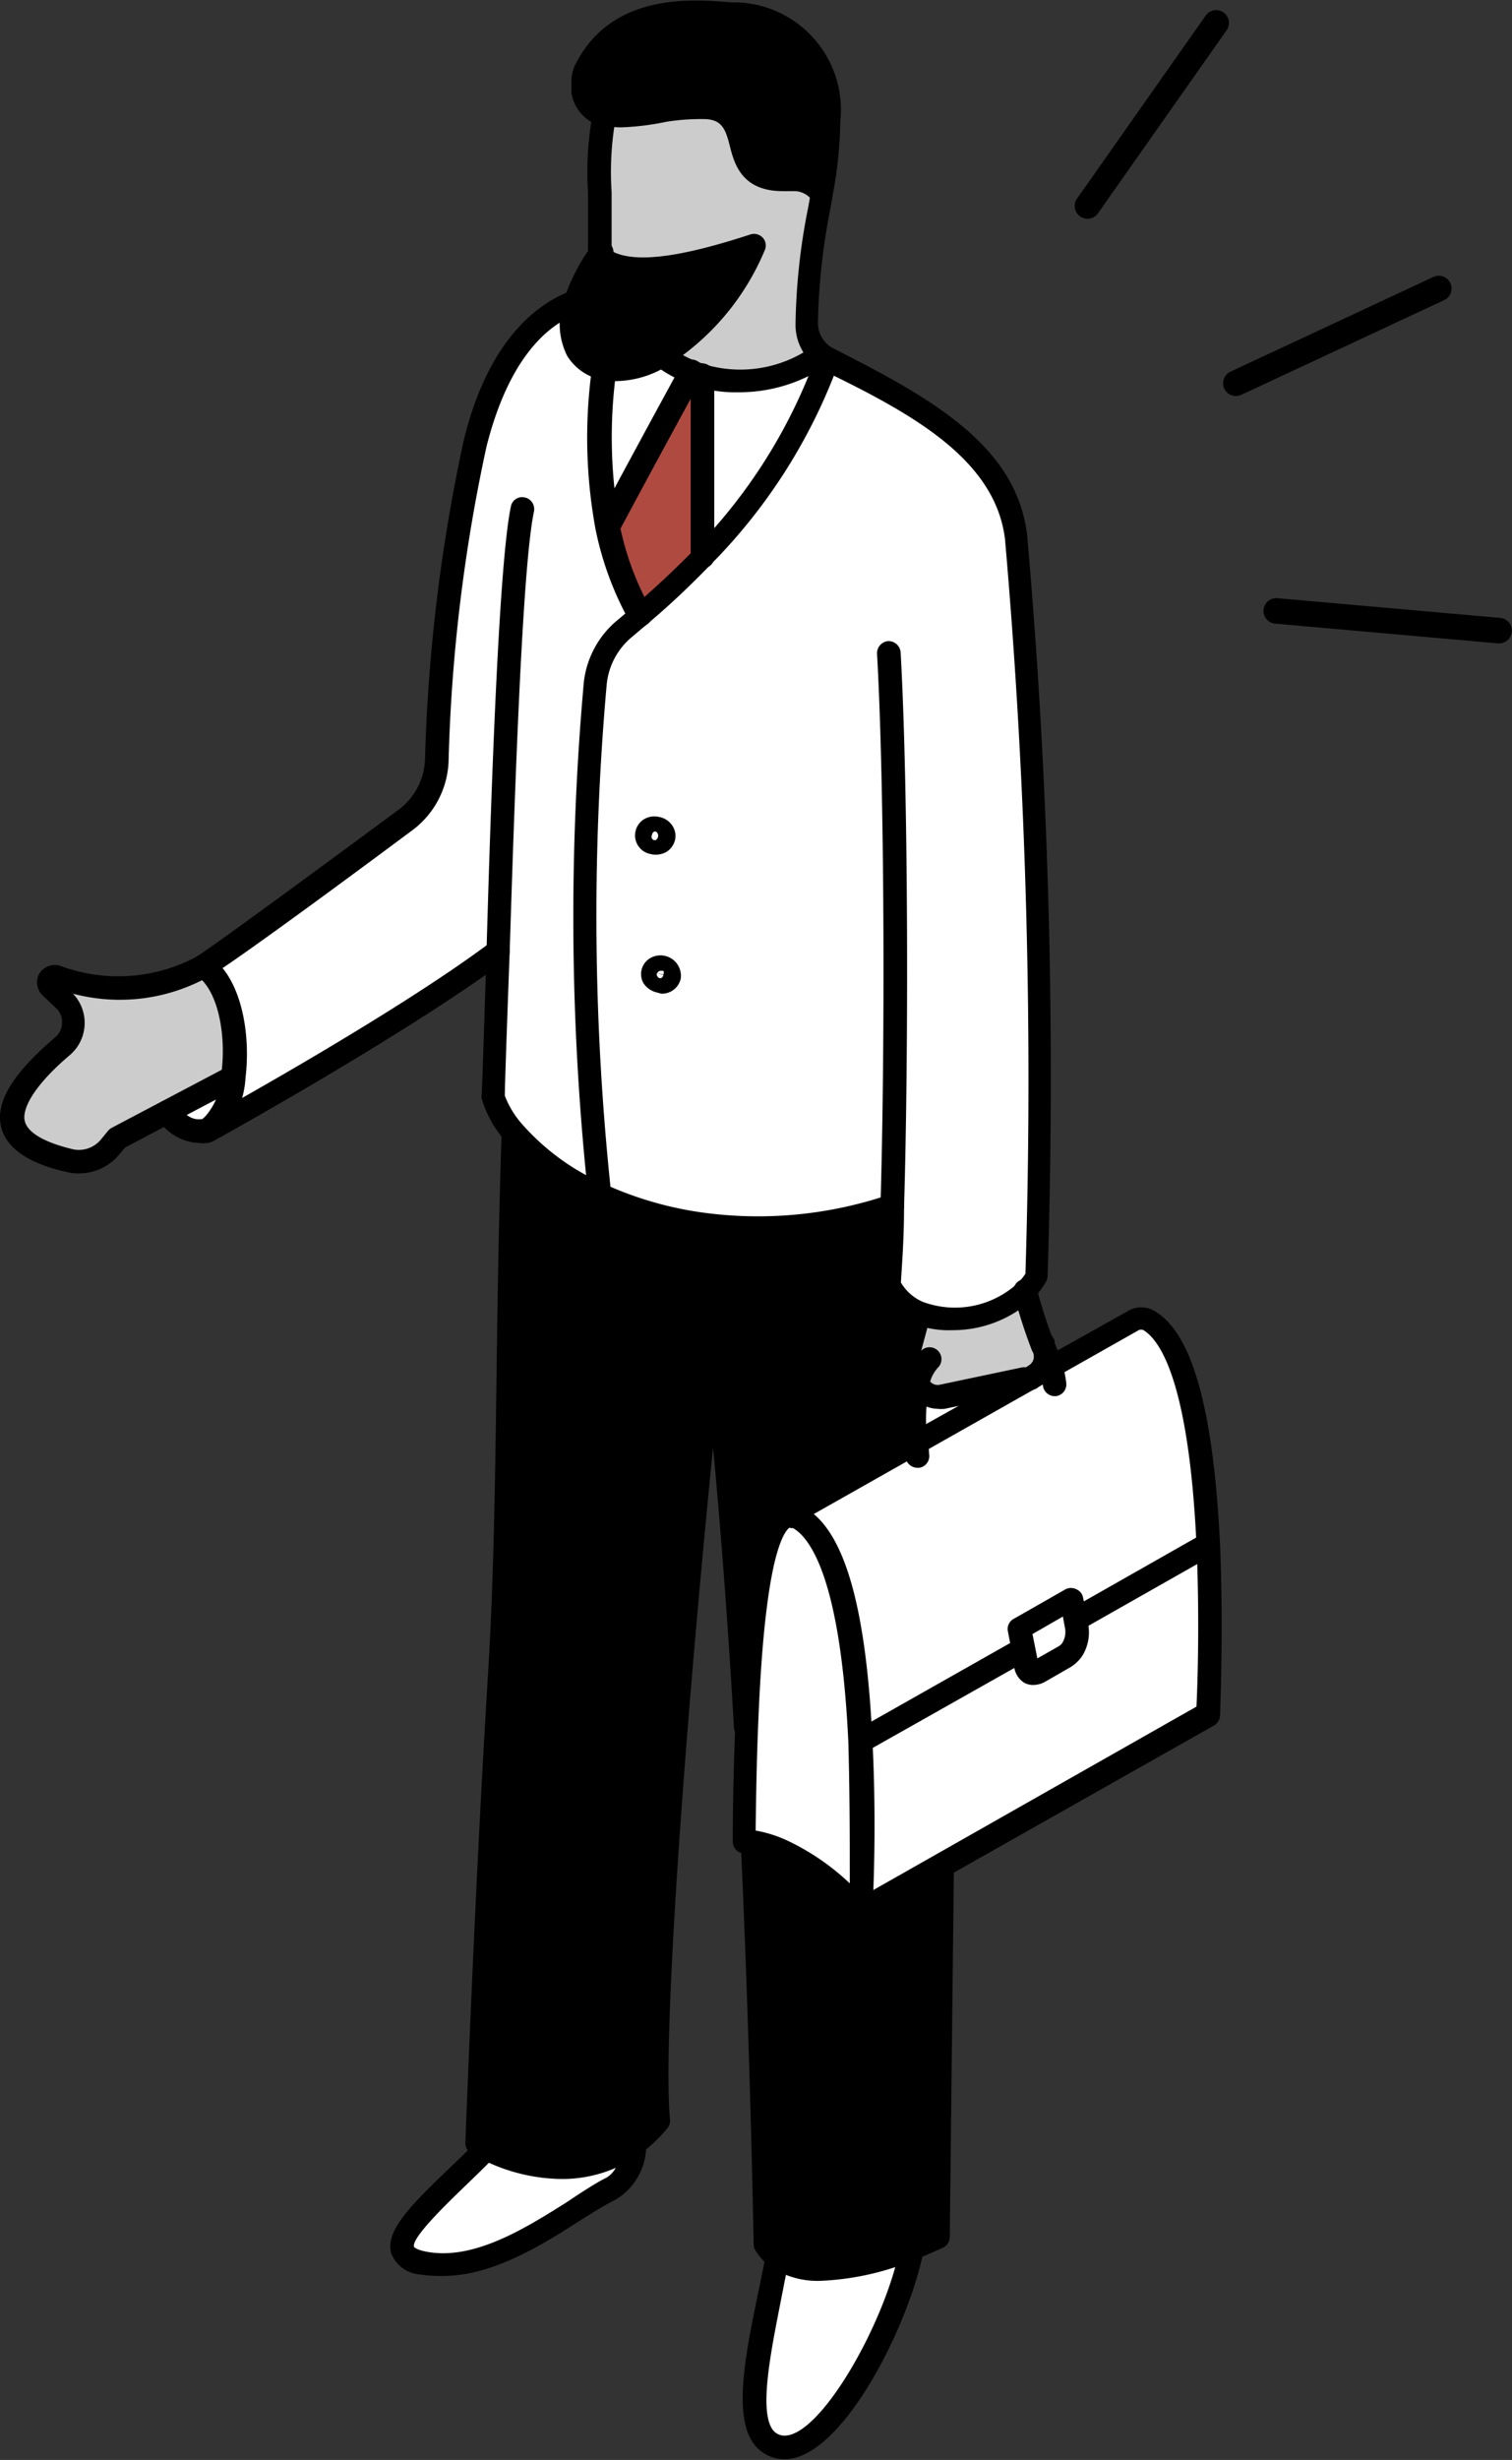<svg xmlns="http://www.w3.org/2000/svg" viewBox="0 0 62.15 101.03"><rect x="0" y="0" width="62.15" height="101.03" fill="#333333" stroke="none"/><defs><style>.cls-1{fill:#fff;}.cls-2{fill:#ccc;}.cls-3{fill:#af4a41;}.cls-4{fill:none;stroke:#000;stroke-linecap:round;stroke-linejoin:round;stroke-width:1.05px;}</style></defs><g id="レイヤー_2" data-name="レイヤー 2"><g id="レイヤー_10" data-name="レイヤー 10"><g id="man"><path class="cls-1" d="M44.25,66.77a1.26,1.26,0,0,1-.17,1,1.06,1.06,0,0,1-.31.32l-1.08.61c-.29.17-.53,0-.52-.41l-.27-1.38L44,65.67Z"/><path class="cls-1" d="M43.18,56.11l3.41-1.92a.59.59,0,0,1,.61,0c1.63.92,2.25,5,2.45,9.2L44.2,66.5,44,65.67,41.9,66.88l.16.83-6.7,3.79c-.2-4.13-.85-8.21-2.53-9.16a.57.57,0,0,0-.6,0Z"/><path class="cls-1" d="M42.9,55.33a6.91,6.91,0,0,1,.28.78l-.7.4a1,1,0,0,0,.36-.36A1,1,0,0,0,42.9,55.33Z"/><path class="cls-2" d="M37.71,56.83l-.17-.3a1.63,1.63,0,0,1-.17-1.24l.37-1.37a4.28,4.28,0,0,0,4.42-.86,20.67,20.67,0,0,0,.71,2.21l0,.06a1,1,0,0,1-.06.82,1,1,0,0,1-.36.36l-.11.06-.22.07-3.42.72a.89.89,0,0,1-.95-.41Z"/><path class="cls-1" d="M36.68,49.57a17.42,17.42,0,0,1-7.86.75,14.92,14.92,0,0,1-4.13-1.19C23.75,38.64,24,32.21,24.5,28a3.36,3.36,0,0,1,1.19-2.22l.63-.54c1-.85,1.83-1.65,2.55-2.39A22.73,22.73,0,0,0,34,14.77l0,0c3.9,1.88,7.33,3.84,7.75,7.3a253.29,253.29,0,0,1,.83,30.38,2.85,2.85,0,0,1-.46.59,4.28,4.28,0,0,1-4.42.86,2.46,2.46,0,0,1-1.21-1.13C36.59,52,36.64,50.88,36.68,49.57Zm-9.17-9.51a.35.35,0,0,0-.68-.14.33.33,0,0,0,.28.36A.32.32,0,0,0,27.51,40.06Zm-.24-5.67A.33.33,0,0,0,27,34a.33.33,0,0,0-.4.22.33.33,0,0,0,.28.37A.32.32,0,0,0,27.27,34.39Z"/><path class="cls-1" d="M42.37,56.57l-4.73,2.68a7.72,7.72,0,0,1,.07-2.42l.07.12a.89.89,0,0,0,.95.41l3.42-.72Z"/><path class="cls-1" d="M42.17,68.26c0,.39.23.58.52.41l1.08-.61a1.06,1.06,0,0,0,.31-.32,1.26,1.26,0,0,0,.17-1l0-.27,5.45-3.08c.12,2.52.08,5.08,0,7l-14.3,8.08c.08-1.87.12-4.43,0-7l6.7-3.79Z"/><path d="M35.61,78.35l3.11-1.76-.16,15.27s-.43.22-1.07.47c-1.49.59-4.17,1.39-5.55.33a1.82,1.82,0,0,1-.49-.54c-.12-6.31-.3-11.73-.53-16.47a4.74,4.74,0,0,1,1.25.39,10.07,10.07,0,0,1,3.2,2.44Z"/><path d="M30.32.61A3.94,3.94,0,0,1,34.06,5a19.08,19.08,0,0,1-.31,3,1.39,1.39,0,0,0-1.17-.61h-.46c-2.5,0-.86-3-3.23-3-.95,0-2.28.43-3.33.43a2.56,2.56,0,0,1-.75-.11,1.11,1.11,0,0,1-.27-.12A1.24,1.24,0,0,1,24,3.71a.81.81,0,0,0,0-.16V3.44a1.12,1.12,0,0,1,.08-.52C25.56-.15,29.3.52,30.32.61Z"/><path class="cls-1" d="M31.94,92.66c1.38,1.06,4.06.26,5.55-.33-.54,3-3.3,8.33-5.3,8.21S31.22,96.2,31.94,92.66Z"/><path class="cls-1" d="M28.87,15.41a5.68,5.68,0,0,0,4.81-.86,1.51,1.51,0,0,0,.32.22,22.73,22.73,0,0,1-5.13,8.09Z"/><path class="cls-2" d="M33.75,8a29.42,29.42,0,0,0-.61,5.35,1.6,1.6,0,0,0,.54,1.23,5.72,5.72,0,0,1-4.81.86l-.42-.14a5.56,5.56,0,0,1-1.23-.67,10,10,0,0,0,3.7-4.49c-3.54,1.15-5.3,1.2-6.27.54,0-.09,0-2.05,0-2.75a13.36,13.36,0,0,1,.2-3.22,2.27,2.27,0,0,0,.75.11c1.05,0,2.38-.43,3.33-.43,2.37,0,.73,3,3.23,3h.46A1.39,1.39,0,0,1,33.75,8Z"/><path class="cls-1" d="M32.83,62.34c1.68.95,2.33,5,2.53,9.16.13,2.55.09,5.11,0,7A10.07,10.07,0,0,0,32.17,76a5.14,5.14,0,0,0-1.25-.39,2,2,0,0,0-.35-.05c0-1.6.05-3.19.11-4.68.07-1.89.19-3.63.37-5,.25-1.92.62-3.26,1.18-3.57A.57.57,0,0,1,32.83,62.34Z"/><path d="M31.05,65.88c-.18,1.41-.3,3.15-.37,5-.39-6.64-.86-11.82-1.35-16.27,0,0-.34-2.95-.51-4.33a17.42,17.42,0,0,0,7.86-.75c0,1.31-.09,2.41-.15,3.22a2.46,2.46,0,0,0,1.21,1.13l-.37,1.37a1.63,1.63,0,0,0,.17,1.24l.17.3a7.72,7.72,0,0,0-.07,2.42l-5.41,3.06C31.67,62.63,31.3,64,31.05,65.88Z"/><path d="M29.33,54.65C28,67,26.69,83.16,27.06,87.16a6.59,6.59,0,0,1-1,.88,5.82,5.82,0,0,1-6.09.17l-.37-.2s.4-10.58.93-19.07c.42-6.91.28-13.86.56-22.4a10.09,10.09,0,0,0,3.59,2.59,14.92,14.92,0,0,0,4.13,1.19C29,51.7,29.16,53.13,29.33,54.65Z"/><path class="cls-3" d="M28.87,15.41v7.45c-.72.74-1.56,1.53-2.55,2.39A12.34,12.34,0,0,1,25,21.64c1.18-2.23,2.72-5.05,3.45-6.37Z"/><path class="cls-1" d="M28.45,15.27c-.73,1.32-2.27,4.14-3.45,6.37a20.42,20.42,0,0,1-.14-6.52h0a3.14,3.14,0,0,0,2.32-.53A5.56,5.56,0,0,0,28.45,15.27Z"/><path class="cls-1" d="M27.23,39.69a.33.33,0,0,1,.28.37.32.32,0,0,1-.4.22.33.33,0,0,1-.28-.36A.33.33,0,0,1,27.23,39.69Z"/><path class="cls-1" d="M27,34a.33.33,0,0,1,.28.37.32.32,0,0,1-.4.22.33.33,0,0,1-.28-.37A.33.33,0,0,1,27,34Z"/><path class="cls-1" d="M20.46,39C16.58,41.91,9.39,45.92,8.71,46.3a3.09,3.09,0,0,0,.88-2.08c.21-1.66-.13-3.76-1.23-4.52h0c.65-.4,5.85-4.21,8.3-6A3.21,3.21,0,0,0,18,31.2a71.07,71.07,0,0,1,1.58-13c.94-3.72,2.62-5.26,4.07-5.8-.38,1.27-.16,2.41,1.24,2.71A20.42,20.42,0,0,0,25,21.64a12.34,12.34,0,0,0,1.32,3.61l-.63.54A3.36,3.36,0,0,0,24.5,28c-.47,4.2-.75,10.63.19,21.12a10.09,10.09,0,0,1-3.59-2.59A4,4,0,0,1,20.26,45C20.3,44.44,20.37,42.08,20.46,39Z"/><path class="cls-1" d="M26.07,88a2.13,2.13,0,0,1-1,1.86c-1.92,1-4.91,3.59-7.75,3-2.19-.47.47-2.49,2.63-4.68A5.82,5.82,0,0,0,26.07,88Z"/><path class="cls-1" d="M24.65,10.37v.28l-.13-.1Z"/><path d="M27.22,14.6a3.14,3.14,0,0,1-2.32.53h0c-1.4-.32-1.62-1.44-1.24-2.71a7.08,7.08,0,0,1,.9-1.86l.13.1c1,.66,2.73.61,6.27-.54A10,10,0,0,1,27.22,14.6Z"/><path class="cls-1" d="M8.66,46.33a.62.62,0,0,1-.22.1,1.55,1.55,0,0,1-1.56-.78l2.71-1.43a3.11,3.11,0,0,1-.88,2.08Z"/><path class="cls-2" d="M2.33,40.13a7.36,7.36,0,0,0,6-.43c1.1.76,1.44,2.86,1.23,4.52L4.81,46.74l-.33.39a1.65,1.65,0,0,1-1.6.54c-1-.22-2.39-.72-2.39-1.78S1.65,43.74,2.58,43a1.25,1.25,0,0,0,.07-1.87l-.57-.55A.25.25,0,0,1,2.33,40.13Z"/><path d="M24.65,11.13a.48.48,0,0,0,.49-.48v-.29c0-.95,0-1.83,0-2.47a12.57,12.57,0,0,1,.18-3.1.48.48,0,1,0-.94-.22,13.25,13.25,0,0,0-.21,3.35c0,.63,0,2.64,0,2.73A.48.48,0,0,0,24.65,11.13Z"/><path d="M37.55,54.36A2.86,2.86,0,0,1,36.1,53a.45.45,0,0,1-.05-.25c.05-.8.1-1.88.14-3.2.19-6.21.18-17.06-.14-22.71a.5.5,0,0,1,.46-.51.5.5,0,0,1,.51.46c.32,5.67.33,16.56.14,22.79,0,1.26-.08,2.3-.13,3.09a1.93,1.93,0,0,0,.91.8,3.81,3.81,0,0,0,3.88-.76,2.41,2.41,0,0,0,.33-.4,255.6,255.6,0,0,0-.84-30.17c-.4-3.25-3.76-5.13-7.49-6.93l0,0a2.64,2.64,0,0,1-.42-.29,2.12,2.12,0,0,1-.7-1.6,25.93,25.93,0,0,1,.52-4.8l.07-.4a.91.91,0,0,0-.66-.27h-.46C30.48,7.85,30.18,6.71,30,6s-.33-1.11-1.09-1.11A9.18,9.18,0,0,0,27.4,5a11,11,0,0,1-1.84.23,3,3,0,0,1-.89-.12A2.11,2.11,0,0,1,24.29,5a1.71,1.71,0,0,1-.8-1.16.66.66,0,0,1,0-.14V3.44a1.59,1.59,0,0,1,.13-.73C25.15-.44,28.74,0,30.09.1l.27,0A4.42,4.42,0,0,1,34.54,5a17.59,17.59,0,0,1-.31,3s-.07.42-.11.63a26.41,26.41,0,0,0-.5,4.64,1.17,1.17,0,0,0,.38.86,1,1,0,0,0,.22.16h0c3.93,2,7.55,3.94,8,7.68a254.45,254.45,0,0,1,.84,30.46.57.57,0,0,1-.07.22,3.46,3.46,0,0,1-.54.7,4.84,4.84,0,0,1-3.31,1.28A3.91,3.91,0,0,1,37.55,54.36ZM24.48,3.14a1,1,0,0,0,0,.3v.22a.73.73,0,0,0,.33.48.71.71,0,0,0,.18.08,5.87,5.87,0,0,0,2.26-.13,8.82,8.82,0,0,1,1.67-.22c1.54,0,1.83,1.1,2,1.83s.35,1.18,1.21,1.18h.22a2.11,2.11,0,0,1,1.07.18A17,17,0,0,0,33.57,5c0-3.26-2.29-3.82-3.29-3.91l-.29,0A12.88,12.88,0,0,0,28.57,1,4.19,4.19,0,0,0,24.48,3.14Z"/><path d="M24.8,15.61h0a2.16,2.16,0,0,1-1.49-1,2.94,2.94,0,0,1-.12-2.33,7.8,7.8,0,0,1,1-2l.14-.21a.49.49,0,0,1,.68-.12.55.55,0,0,1,.21.4c.94.45,2.75.22,5.62-.72a.49.49,0,0,1,.5.12.47.47,0,0,1,.11.49A10.33,10.33,0,0,1,27.47,15a4.09,4.09,0,0,1-2.08.65A2.88,2.88,0,0,1,24.8,15.61Zm-.12-4.38a5.6,5.6,0,0,0-.59,1.32,2.13,2.13,0,0,0,0,1.57,1.25,1.25,0,0,0,.87.53h0a2.81,2.81,0,0,0,2-.47,9.68,9.68,0,0,0,3-3.29C27.39,11.67,25.73,11.76,24.68,11.23Z"/><path d="M2.77,48.14C.48,47.64,0,46.64,0,45.89c0-.94.76-2,2.27-3.29A.76.76,0,0,0,2.55,42a.74.74,0,0,0-.23-.58l-.58-.55A.74.74,0,0,1,1.61,40a.75.75,0,0,1,.85-.34,6.83,6.83,0,0,0,5.64-.38h0c.28-.18,1.75-1.2,8.25-6a2.7,2.7,0,0,0,1.12-2.1,70.84,70.84,0,0,1,1.59-13.09c1-4.11,3-5.6,4.37-6.13a.49.49,0,1,1,.34.91c-1.2.44-2.83,1.75-3.77,5.46a69,69,0,0,0-1.56,12.89A3.7,3.7,0,0,1,17,34.06c-5,3.72-7.85,5.75-8.33,6h0A7.51,7.51,0,0,1,3,40.81a1.74,1.74,0,0,1-.15,2.54C1.67,44.35,1,45.28,1,45.89c0,.78,1.41,1.17,2,1.31a1.17,1.17,0,0,0,1.13-.38l.33-.4a.58.58,0,0,1,.15-.11l4.78-2.52a.49.49,0,0,1,.45.86l-4.7,2.48-.27.32a2.13,2.13,0,0,1-1.62.74A1.85,1.85,0,0,1,2.77,48.14Z"/><path d="M31.12,51A18.44,18.44,0,0,0,36.83,50a.5.5,0,0,0,.31-.62.49.49,0,0,0-.61-.31,16.75,16.75,0,0,1-7.64.73,14.56,14.56,0,0,1-4-1.15,9.62,9.62,0,0,1-3.41-2.46A3.81,3.81,0,0,1,20.75,45c0-.57.2-5.91.2-5.91.23-7.3.54-15.95,1-18.09a.49.49,0,0,0-.38-.57.47.47,0,0,0-.57.37C20.53,23,20.21,31.68,20,39c0,0-.17,5.5-.2,5.95a.42.42,0,0,0,0,.16,4.53,4.53,0,0,0,.94,1.72,10.5,10.5,0,0,0,3.76,2.72,15,15,0,0,0,4.27,1.23A16.92,16.92,0,0,0,31.12,51Z"/><path d="M8.16,46.94a1.61,1.61,0,0,0,.39,0,1.1,1.1,0,0,0,.37-.16.49.49,0,0,0,.16-.67.5.5,0,0,0-.67-.15l-.08,0c-.13,0-.53.13-1.06-.59a.49.49,0,0,0-.68-.09.48.48,0,0,0-.1.68A2.09,2.09,0,0,0,8.16,46.94Z"/><path d="M8.71,46.79A.49.49,0,0,0,9,46.7a3.69,3.69,0,0,0,1.09-2.42c.22-1.77-.14-4.08-1.45-5a.48.48,0,1,0-.55.79c.92.64,1.22,2.58,1,4.07a2.6,2.6,0,0,1-.68,1.74.49.49,0,0,0-.12.68A.49.49,0,0,0,8.71,46.79Z"/><path d="M8.66,46.82a.46.46,0,0,0,.23-.06l.07,0c.43-.24,7.82-4.35,11.79-7.29a.48.48,0,0,0,.1-.68.47.47,0,0,0-.67-.1c-4,3-11.63,7.19-11.71,7.23l0,0a.48.48,0,0,0-.27.43A.49.49,0,0,0,8.66,46.82Z"/><path d="M26.32,25.73a.5.5,0,0,0,.24-.06.49.49,0,0,0,.19-.66,11.78,11.78,0,0,1-1.28-3.47,20,20,0,0,1-.13-6.36.48.48,0,1,0-1-.11,20.75,20.75,0,0,0,.14,6.67,13.12,13.12,0,0,0,1.38,3.75A.47.47,0,0,0,26.32,25.73Z"/><path d="M24.69,49.61h0a.47.47,0,0,0,.44-.52,107.21,107.21,0,0,1-.19-21,2.9,2.9,0,0,1,1-1.9l.64-.54,0,0c1-.84,1.81-1.62,2.56-2.39A22.92,22.92,0,0,0,34.44,15a.48.48,0,1,0-.89-.38,22,22,0,0,1-5,7.94c-.74.76-1.56,1.53-2.52,2.36l0,0-.59.5A3.87,3.87,0,0,0,24,28a107.59,107.59,0,0,0,.19,21.22A.47.47,0,0,0,24.69,49.61Z"/><path d="M30.35,16.11A6.44,6.44,0,0,0,34,15a.48.48,0,0,0,.13-.67.48.48,0,0,0-.67-.14,5.13,5.13,0,0,1-4.41.8l-.38-.13a4.77,4.77,0,0,1-1.11-.6.49.49,0,1,0-.57.79,5.58,5.58,0,0,0,1.34.72l.45.15A5.48,5.48,0,0,0,30.35,16.11Z"/><path d="M25,22.12a.47.47,0,0,0,.42-.25c1.35-2.53,3.11-5.75,3.45-6.37a.48.48,0,0,0-.19-.66A.49.49,0,0,0,28,15c-.34.62-2.1,3.84-3.45,6.38a.48.48,0,0,0,.2.66A.59.59,0,0,0,25,22.12Z"/><path d="M28.88,23.34a.47.47,0,0,0,.48-.48V15.41a.51.51,0,0,0-.5-.49.47.47,0,0,0-.47.49v7.45A.48.48,0,0,0,28.88,23.34Z"/><path d="M26.77,35.08a.78.78,0,0,1-.32-1.42.82.82,0,0,1,.63-.11.83.83,0,0,1,.55.35.76.76,0,0,1,.12.58.79.79,0,0,1-.33.49.85.85,0,0,1-.47.13A.55.55,0,0,1,26.77,35.08Zm.11-.92a.17.17,0,0,0-.08.13.16.16,0,0,0,0,.15.19.19,0,0,0,.07.06.15.15,0,0,0,.09,0,.23.23,0,0,0,.09-.14.19.19,0,0,0-.1-.21h0A.11.11,0,0,0,26.88,34.16Zm-.09.13h0Z"/><path d="M27,40.76a.9.9,0,0,1-.55-.38.76.76,0,0,1,.23-1,.84.84,0,0,1,1.3.82h0a.79.79,0,0,1-.8.61Zm0-.8a.18.18,0,0,0,.1.21.13.13,0,0,0,.08,0,.2.2,0,0,0,.09-.13h0Zm0,0,.27.06a.2.2,0,0,0,0-.15s0,0-.07,0h0A.18.18,0,0,0,27,40Z"/><path d="M38.54,57.86a1.36,1.36,0,0,0,.29,0l3.42-.72a1.71,1.71,0,0,0,.3-.09.49.49,0,0,0,.27-.63.5.5,0,0,0-.64-.27l-.13,0-3.42.72a.4.4,0,0,1-.43-.18L38,56.29a1.11,1.11,0,0,1-.12-.87l.37-1.37a.49.49,0,0,0-.94-.26l-.37,1.38a2,2,0,0,0,.22,1.6l.23.41A1.38,1.38,0,0,0,38.54,57.86Z"/><path d="M42.48,57a.5.5,0,0,0,.24-.06,1.36,1.36,0,0,0,.54-.55,1.41,1.41,0,0,0,.09-1.22.48.48,0,0,0-.9.34.47.47,0,0,1,0,.4.52.52,0,0,1-.18.18.5.5,0,0,0-.18.67A.49.49,0,0,0,42.48,57Z"/><path d="M42.87,55.75a.57.57,0,0,0,.18,0,.5.5,0,0,0,.28-.63,19.53,19.53,0,0,1-.7-2.15.49.49,0,1,0-.94.24,21,21,0,0,0,.73,2.26A.5.5,0,0,0,42.87,55.75Z"/><path d="M23.07,89.49a5.5,5.5,0,0,0,3.29-1.06,6.18,6.18,0,0,0,1.05-1,.46.46,0,0,0,.13-.37c-.36-3.86.9-19.83,2.27-32.41a.48.48,0,0,0-.43-.53.48.48,0,0,0-.53.43c-1.38,12.67-2.6,28.07-2.3,32.38a5.13,5.13,0,0,1-.76.66,5.34,5.34,0,0,1-5.59.14l-.09,0C20.18,86,20.55,76.58,21,69c.25-4,.3-8.12.36-12.44,0-3.15.09-6.41.2-10a.49.49,0,0,0-.46-.51h0a.48.48,0,0,0-.48.47c-.12,3.57-.17,6.84-.21,10-.06,4.32-.11,8.39-.36,12.4-.52,8.4-.92,19-.92,19.08a.45.45,0,0,0,.22.42,3.5,3.5,0,0,0,.41.24A7.45,7.45,0,0,0,23.07,89.49Z"/><path d="M30.68,71.4h0a.48.48,0,0,0,.46-.51c-.34-5.91-.77-11.08-1.35-16.28v0c-.15-1.37-.31-2.79-.5-4.33a.5.5,0,0,0-.54-.42.49.49,0,0,0-.43.54c.19,1.53.51,4.32.51,4.32.57,5.19,1,10.35,1.34,16.24A.49.49,0,0,0,30.68,71.4Z"/><path d="M33.79,93.67a11.31,11.31,0,0,0,3.88-.89c.65-.26,1.09-.47,1.11-.48a.48.48,0,0,0,.26-.43l.17-15.27a.48.48,0,0,0-.48-.49h0a.48.48,0,0,0-.48.48l-.16,15c-.18.09-.45.2-.77.33-1.11.43-3.83,1.35-5.08.39a1.42,1.42,0,0,1-.3-.3c-.11-5.91-.29-11.41-.52-16.35a.48.48,0,0,0-.51-.46.48.48,0,0,0-.46.51c.23,5,.41,10.51.53,16.46a.43.43,0,0,0,.07.25,2.37,2.37,0,0,0,.6.66A3.48,3.48,0,0,0,33.79,93.67Z"/><path d="M18.22,93.47c2,0,4-1.23,5.57-2.24.56-.35,1.08-.68,1.53-.9a2.58,2.58,0,0,0,1.24-2.25.48.48,0,0,0-.44-.52.49.49,0,0,0-.53.43c-.07.78-.31,1.27-.71,1.47s-1,.59-1.61,1c-1.72,1.08-3.86,2.42-5.82,2-.32-.07-.42-.16-.43-.18-.13-.36,1.36-1.79,2.16-2.56.38-.37.77-.74,1.14-1.13a.48.48,0,0,0,0-.68.49.49,0,0,0-.69,0c-.37.38-.75.75-1.13,1.11-1.56,1.5-2.68,2.58-2.42,3.52a1.37,1.37,0,0,0,1.17.87A5.41,5.41,0,0,0,18.22,93.47Z"/><path d="M32.25,101c2.39,0,5.17-5.62,5.72-8.61a.5.5,0,0,0-.39-.57.49.49,0,0,0-.57.39c-.56,3.06-3.24,7.82-4.76,7.82h0a.6.6,0,0,1-.48-.23c-.63-.83,0-3.61.43-5.84.08-.42.17-.83.25-1.24a.48.48,0,1,0-.95-.19c-.08.4-.17.81-.25,1.23-.59,2.8-1.15,5.45-.25,6.63a1.59,1.59,0,0,0,1.2.61Z"/><path d="M35,78.81A9.85,9.85,0,0,0,32,76.48a4.47,4.47,0,0,0-1.13-.36l-.32,0a.49.49,0,0,1-.43-.49c0-1.82.05-3.35.1-4.69.08-2.09.21-3.76.38-5.08.3-2.33.74-3.54,1.41-3.93h0a1.07,1.07,0,0,1,1.08,0c1.6.91,2.51,4,2.77,9.55.14,2.68.09,5.3,0,7a.49.49,0,0,1-.32.44.47.47,0,0,1-.17,0A.48.48,0,0,1,35,78.81ZM32.47,62.73c-.14.08-.6.56-.94,3.21-.17,1.3-.29,2.93-.37,5-.05,1.22-.08,2.61-.1,4.24a5.27,5.27,0,0,1,1.3.41,9.83,9.83,0,0,1,2.57,1.76c0-1.63,0-3.71-.06-5.83-.32-6.67-1.56-8.35-2.27-8.76l-.11,0Z"/><path d="M35.37,79a.5.5,0,0,0,.24-.06l14.3-8.08a.5.5,0,0,0,.24-.41c.06-1.75.11-4.39,0-7-.27-5.58-1.15-8.72-2.7-9.61a1.06,1.06,0,0,0-1.08,0L32,61.88a.49.49,0,0,0-.19.67.5.5,0,0,0,.67.18l14.36-8.12s0,0,.13,0c.69.39,1.89,2.06,2.21,8.8.11,2.47.08,5,0,6.68l-14,7.94a.49.49,0,0,0,.23.91Z"/><path d="M44.2,67a.5.5,0,0,0,.24-.06l5.45-3.09a.48.48,0,0,0-.48-.84L44,66.08a.49.49,0,0,0-.18.66A.48.48,0,0,0,44.2,67Z"/><path d="M35.36,72a.5.5,0,0,0,.24-.06l6.7-3.78a.49.49,0,0,0,.18-.66.48.48,0,0,0-.66-.19l-6.7,3.79a.49.49,0,0,0-.18.66A.49.49,0,0,0,35.36,72Z"/><path d="M42.1,69.11a.91.91,0,0,1-.42-.8L41.43,67a.47.47,0,0,1,.23-.51l2.14-1.22a.49.49,0,0,1,.44,0,.46.46,0,0,1,.28.35l.21,1.09A1.83,1.83,0,0,1,44.49,68a1.58,1.58,0,0,1-.49.47l-1.06.61a1,1,0,0,1-.46.12A.75.75,0,0,1,42.1,69.11Zm.34-2,.2,1,.88-.5a.47.47,0,0,0,.16-.16.86.86,0,0,0,.09-.62l-.08-.44Z"/><path d="M37.71,60.28h.09a.49.49,0,0,0,.39-.57s0-.2-.07-.51a7.34,7.34,0,0,1,.07-2.26,1.46,1.46,0,0,1,.39-.8.49.49,0,0,0-.68-.7,2.55,2.55,0,0,0-.66,1.28,8.44,8.44,0,0,0-.09,2.58c0,.35.08.58.08.59A.49.49,0,0,0,37.71,60.28Z"/><path d="M43.34,57.34h.06a.49.49,0,0,0,.43-.53,4.52,4.52,0,0,0-.18-.84,7.53,7.53,0,0,0-.3-.81l0-.09a.49.49,0,1,0-.89.39s0,0,0,.06a7.44,7.44,0,0,1,.27.73,3.73,3.73,0,0,1,.14.66A.49.49,0,0,0,43.34,57.34Z"/></g><line class="cls-4" x1="49.99" y1="0.94" x2="44.7" y2="8.46"/><line class="cls-4" x1="59.14" y1="11.85" x2="50.8" y2="15.74"/><line class="cls-4" x1="61.62" y1="25.9" x2="52.46" y2="25.09"/></g></g></svg>